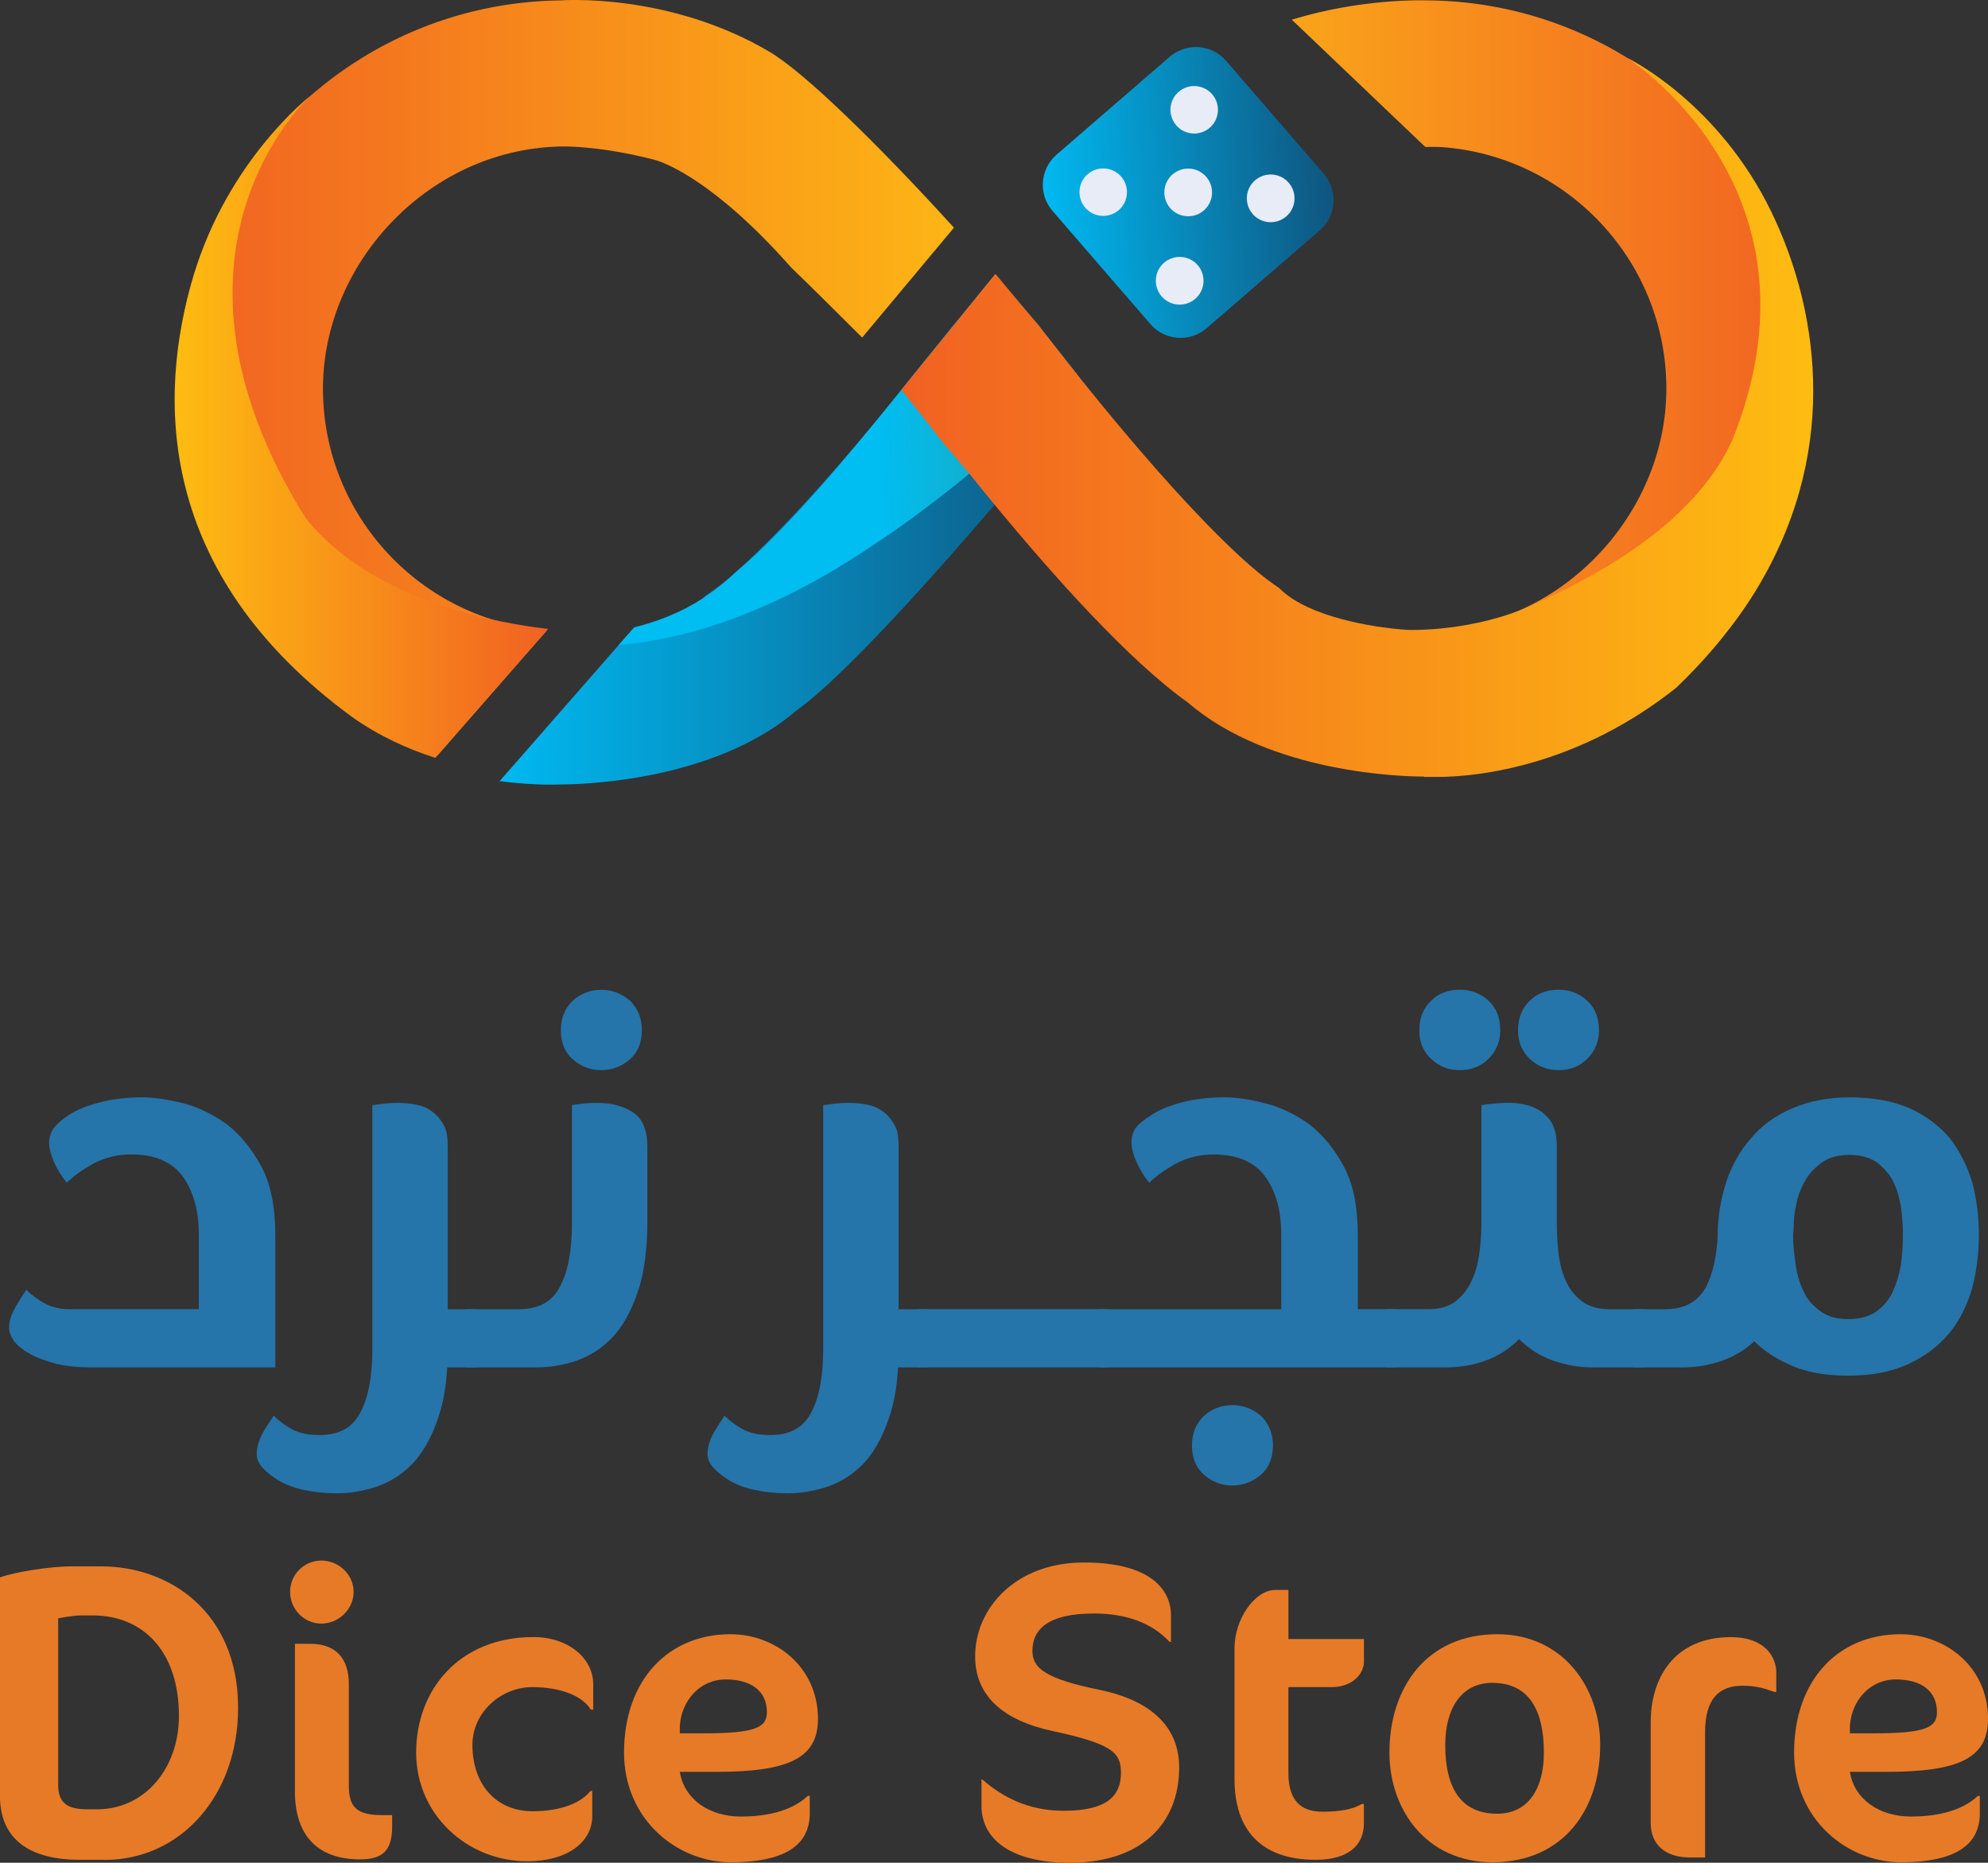 <?xml version="1.0" encoding="UTF-8"?>
<svg id="Layer_2" data-name="Layer 2" xmlns="http://www.w3.org/2000/svg" xmlns:xlink="http://www.w3.org/1999/xlink" viewBox="0 0 513.3 481">
  <rect x="0" y="0" width="513.3" height="481" fill="#333333" stroke="none"/>
  <defs>
    <style>
      .cls-1 {
        fill: url(#linear-gradient);
      }

      .cls-2 {
        fill: #e8ecf7;
      }

      .cls-3 {
        fill: #e77a27;
      }

      .cls-4 {
        fill: #2574aa;
      }

      .cls-5 {
        fill: url(#linear-gradient-3);
      }

      .cls-6 {
        fill: url(#linear-gradient-4);
      }

      .cls-7 {
        fill: url(#linear-gradient-2);
      }

      .cls-8 {
        fill: url(#linear-gradient-6);
      }

      .cls-9 {
        fill: url(#linear-gradient-7);
      }

      .cls-10 {
        fill: url(#linear-gradient-5);
      }
    </style>
    <linearGradient id="linear-gradient" x1="45.67" y1="97.52" x2="246.32" y2="97.52" gradientUnits="userSpaceOnUse">
      <stop offset="0" stop-color="#f16122"/>
      <stop offset="1" stop-color="#fdb515"/>
    </linearGradient>
    <linearGradient id="linear-gradient-2" x1="333.55" y1="100.35" x2="467.98" y2="100.35" gradientUnits="userSpaceOnUse">
      <stop offset="0" stop-color="#faa41a"/>
      <stop offset="1" stop-color="#f16122"/>
    </linearGradient>
    <linearGradient id="linear-gradient-3" x1="45.11" y1="110.25" x2="141.53" y2="110.25" gradientUnits="userSpaceOnUse">
      <stop offset="0" stop-color="#febc11"/>
      <stop offset="1" stop-color="#f16122"/>
    </linearGradient>
    <linearGradient id="linear-gradient-4" x1="129.01" y1="136.67" x2="281.29" y2="136.67" gradientUnits="userSpaceOnUse">
      <stop offset="0" stop-color="#00b9f1"/>
      <stop offset="1" stop-color="#0f557f"/>
    </linearGradient>
    <linearGradient id="linear-gradient-5" x1="318.33" y1="114.55" x2="226.9" y2="118.04" gradientUnits="userSpaceOnUse">
      <stop offset="0" stop-color="#448b6b"/>
      <stop offset="1" stop-color="#00bdf2"/>
    </linearGradient>
    <linearGradient id="linear-gradient-6" x1="18.92" y1="344.72" x2="93.61" y2="344.72" gradientTransform="translate(226.57 -290.25) rotate(-4.01)" xlink:href="#linear-gradient-4"/>
    <linearGradient id="linear-gradient-7" x1="232.72" y1="107.8" x2="468.18" y2="107.8" gradientUnits="userSpaceOnUse">
      <stop offset="0" stop-color="#f16122"/>
      <stop offset="1" stop-color="#febc11"/>
    </linearGradient>
  </defs>
  <g id="Layer_1-2" data-name="Layer 1">
    <g>
      <path class="cls-1" d="m198.52,13.27C172.52-1.99,145.06.09,144.82.1,90.04.7,45.67,45.44,45.67,100.36c0,43.75,28.18,81.02,67.32,94.68l28.28-32.33c-32.31-2.4-57.88-29.43-57.88-62.35s28.05-62.54,62.54-62.54c0,0,9.52-.08,23,3.43,2.94.77,15.76,5.68,35.31,27.78,5.74,5.55,11.92,11.72,18.37,18.13l23.7-28.37c-19.46-21.38-38.65-40.2-47.8-45.52Z"/>
      <g>
        <path class="cls-7" d="m367.71.09s-16.22-.54-34.17,4.99l34.47,32.87c2.5-.06,4.02.02,4.17.03,32.41,2.3,58.07,29.4,58.07,62.38s-28.05,62.54-62.54,62.54v37.73c55.29,0,100.26-44.98,100.26-100.26S423,.09,367.71.09Z"/>
        <path class="cls-5" d="m141.53,162.4c-11.98-1.33-45.33-6.91-62.66-28.68-43.05-69.1,1.22-108.93,1.22-108.93,0,0-21.11,16.33-30.14,46.5-9.29,31.06-9.84,76.62,40.92,113.82,6.94,4.93,14.4,8.29,21.52,10.59l29.13-33.31Z"/>
        <path class="cls-6" d="m281.29,100.65c-2.54,3.15-6.07,7.6-8.58,10.8,0,0-4.27,5.21-10.78,12.88-1.57,1.87-3.27,3.89-5.1,6h-.01c-15.67,18.29-39,44.47-51.16,53.12-18.61,16.04-47.3,18.63-57.46,19.04-1.55.06-2.68.06-3.25.06,0,0-6.53.4-15.94-.85l30.75-35.15,3.48-3.97c6.92-1.59,13.84-4.13,18.07-7.96,0,0,.03,0,.03-.01l.9-.83,1.05-.71c1.88-1.29,4.02-2.99,6.38-5.05t.02-.02c.17-.14.33-.28.49-.44.05-.03.1-.1.16-.15,10.75-9.52,26.04-26.38,42.38-46.74,3.19-3.98,13.02-16.22,13.02-16.22l2.89-3.38,1.62-2c1.03-1.29,2.1-2.6,3.2-3.94l.57-.69c.36-.44.73-.89,1.1-1.34.08-.1.14-.18.22-.27.1-.13.2-.26.3-.39l.11-.14.19-.22.02-.03c.36-.43.7-.84,1.06-1.27,0-.02.01-.05.01-.05l16.7,20.42c1.6,2.04,3.19,4.06,4.77,6.04.93,1.17,1.86,2.32,2.79,3.46Z"/>
        <path class="cls-10" d="m278.5,97.19c-7.29,6.89-15.2,14.13-23.43,21.09-1.59,1.35-3.19,2.7-4.79,4.02-8.01,6.57-16.23,12.81-24.41,18.16-26.88,18.31-49.34,24.69-66.11,26.09l3.48-3.97.51-.59c5.89-1.45,11.9-3.76,17.56-7.37,0,0,.03,0,.03-.01,2.9-1.84,5.7-4.02,8.33-6.59t.02-.02c.11-.09.21-.19.32-.3.05-.05.11-.09.17-.14.05-.03.1-.1.16-.15,12.16-9.93,28.52-29.51,42.39-46.72.4-.51.81-1,1.21-1.51l1.09-1.35.27-.34.41-.51c.13-.17.26-.34.4-.5,3.54-4.35,17.42-21.45,19.64-24.18l.19-.22.02-.03.25-.32c.2-.26.33-.34.68-.78l11.18,12.96,5.66,7.24c1.6,2.04,3.19,4.06,4.77,6.04Z"/>
        <path class="cls-8" d="m343.91,48.73c-.07-.25-.17-.49-.27-.74-.42-1.09-.99-2.14-1.8-3.07l-25.28-29.23c-.93-1.07-2.03-1.91-3.23-2.5-2.33-1.14-5.01-1.35-7.49-.61-.25.07-.49.17-.74.27-1.09.42-2.14.99-3.07,1.8l-14.61,12.64h0l-14.61,12.64c-4.3,3.72-4.77,10.24-1.05,14.53l25.28,29.23c3.72,4.3,10.24,4.77,14.53,1.05l14.61-12.64,14.61-12.64c2.15-1.86,3.34-4.42,3.53-7.05.09-1.23-.06-2.48-.42-3.68Z"/>
        <path class="cls-2" d="m332.12,55.88c-2.57,2.22-6.47,1.94-8.69-.63-2.22-2.57-1.94-6.47.63-8.69s6.47-1.94,8.69.63c2.22,2.57,1.94,6.47-.63,8.69Z"/>
        <path class="cls-2" d="m310.82,54.35c-2.57,2.22-6.47,1.94-8.69-.63s-1.94-6.47.63-8.69c2.57-2.22,6.47-1.94,8.69.63,2.22,2.57,1.94,6.47-.63,8.69Z"/>
        <path class="cls-2" d="m312.35,32.99c-2.56,2.21-6.44,1.93-8.65-.63-2.21-2.56-1.93-6.44.63-8.65,2.56-2.21,6.44-1.93,8.65.63,2.21,2.56,1.93,6.44-.63,8.65Z"/>
        <path class="cls-2" d="m308.62,77.16c-2.57,2.22-6.47,1.94-8.69-.63-2.22-2.57-1.94-6.47.63-8.69,2.57-2.22,6.47-1.94,8.69.63,2.22,2.57,1.94,6.47-.63,8.69Z"/>
        <path class="cls-2" d="m288.86,54.26c-2.56,2.21-6.44,1.93-8.65-.63-2.21-2.56-1.93-6.44.63-8.65,2.56-2.21,6.44-1.93,8.65.63,2.21,2.56,1.93,6.44-.63,8.65Z"/>
        <path class="cls-9" d="m454.67,150.22c-.2.36-.41.73-.63,1.09-.15.25-.3.5-.45.75-.47.78-.95,1.54-1.43,2.3-.43.68-.88,1.35-1.33,2.01l-.36.54c-4.75,6.97-10.59,13.91-17.7,20.71-28.18,22.39-56.32,23.2-63.51,22.98h-.08s-.04.01-.06,0h-.02c-.67-.02-1.14-.05-1.39-.06-.14-.01-.21-.02-.21-.02h-.07c-4.35,0-39.25-.6-60.72-19.11-15.23-10.83-34.82-32.79-49.89-51.07-2.3-2.78-4.49-5.48-6.54-8.04-.18-.22-.36-.44-.53-.66l-6.3-7.36c-3.71-4.82-7.08-9.09-10.72-13.59t-.01-.02l1.22-1.49,1.09-1.35.27-.34.41-.51,12.92-15.91,1.62-2,3.2-3.94.57-.69,1.62-2,.11-.14.19-.22.02-.03.25-.32.82-1,.02.02c3.76,4.58,11.02,13.16,11.02,13.16l5.66,7.24c1.6,2.04,3.19,4.06,4.77,6.04.93,1.17,1.86,2.32,2.79,3.46,19.83,24.55,37.7,43.43,47.79,50.37l1.05.72.93.85c7.12,6.44,22.22,9.4,32.39,10.06.49.03,17.05.6,32.71-6.61.03-.02.07-.03.1-.05,14.02-6.48,40.47-19.62,50.9-42.03,25.91-64.02-24.72-97.3-26.84-98.91-.06-.04-.08-.06-.09-.06h0c.6.28,23.51,11.63,37.13,39.71,11.58,23.9,18.05,59.86-2.69,95.52Z"/>
      </g>
      <g>
        <path class="cls-4" d="m8.08,349.79c-1.81-.95-3.25-2.05-4.3-3.29-.96-1.24-1.43-2.48-1.43-3.72,0-1.43.38-2.86,1.15-4.3.67-1.34,1.77-3.15,3.29-5.44,1.43,1.43,3.05,2.63,4.87,3.58,1.81.96,3.87,1.43,6.16,1.43h33.51v-19.33c0-6.01-1.34-10.93-4.01-14.75-2.77-3.91-7.26-5.87-13.46-5.87-3.53,0-6.83.81-9.88,2.43-2.86,1.62-5.11,3.25-6.73,4.87-1.34-1.62-2.43-3.39-3.29-5.3-.86-2-1.29-3.67-1.29-5.01,0-1.24.38-2.48,1.15-3.72.86-1.14,2.1-2.24,3.72-3.29,2.1-1.43,4.87-2.58,8.3-3.44,3.24-.86,6.87-1.29,10.88-1.29,2.96,0,6.54.53,10.74,1.57,3.72.96,7.45,2.77,11.17,5.44,3.44,2.67,6.39,6.3,8.88,10.88,2.38,4.49,3.58,10.41,3.58,17.76v34.08H23.11c-3.06,0-5.87-.29-8.45-.86-1.34-.38-2.55-.76-3.65-1.15-1.1-.38-2.08-.81-2.94-1.29Z"/>
        <path class="cls-4" d="m71.94,382.3c-1.72-1.05-3.1-2.15-4.15-3.29-.95-1.05-1.45-2.15-1.5-3.29-.05-1.15.14-2.32.57-3.51.43-1.19,1-2.34,1.72-3.44.72-1.1,1.41-2.17,2.08-3.22,1.34,1.34,2.91,2.51,4.72,3.51,1.81,1,4.2,1.5,7.16,1.5,4.96,0,8.45-1.91,10.45-5.73,2.1-3.82,3.15-9.36,3.15-16.61v-62.86c.19,0,.45-.02.79-.07.33-.05.83-.12,1.5-.22.76-.09,1.48-.17,2.15-.21.67-.05,1.38-.07,2.15-.07,1.62,0,3.15.14,4.58.43,1.62.29,3.01.86,4.15,1.72,1.24.86,2.24,2,3.01,3.44.48.76.79,1.62.93,2.58.14.95.21,2,.21,3.15v41.95h7.45v15.03h-7.59c-.29,5.15-1.1,9.59-2.43,13.32-1.72,4.96-3.92,8.83-6.59,11.6-2.58,2.67-5.63,4.63-9.16,5.87-3.44,1.14-6.87,1.72-10.31,1.72-3.06,0-5.87-.29-8.45-.86-2.39-.48-4.58-1.29-6.59-2.43Z"/>
        <path class="cls-4" d="m148.83,351.37c-3.44,1.15-6.87,1.72-10.31,1.72h-18.04v-15.03h13.6c4.96,0,8.45-1.91,10.45-5.73,2.1-3.82,3.15-9.35,3.15-16.61v-30.36c1.05-.19,2.08-.33,3.08-.43,1-.09,2.17-.14,3.51-.14,3.63,0,6.68.81,9.16,2.43,2.48,1.62,3.72,4.58,3.72,8.88v19.33c0,7.45-.86,13.6-2.58,18.47-1.72,4.96-3.92,8.83-6.59,11.6-2.58,2.67-5.63,4.63-9.16,5.87Zm6.44-95.79c2.77,0,5.25.96,7.45,2.86,2,2,3.01,4.53,3.01,7.59s-1,5.63-3.01,7.45c-2.2,1.91-4.68,2.86-7.45,2.86s-5.35-.95-7.45-2.86c-2-1.81-3.01-4.29-3.01-7.45s1-5.58,3.01-7.59c2.1-1.91,4.58-2.86,7.45-2.86Z"/>
        <path class="cls-4" d="m188.35,382.3c-1.72-1.05-3.1-2.15-4.15-3.29-.95-1.05-1.45-2.15-1.5-3.29-.05-1.15.14-2.32.57-3.51.43-1.19,1-2.34,1.72-3.44.72-1.1,1.41-2.17,2.08-3.22,1.34,1.34,2.91,2.51,4.72,3.51,1.81,1,4.2,1.5,7.16,1.5,4.96,0,8.45-1.91,10.45-5.73,2.1-3.82,3.15-9.36,3.15-16.61v-62.86c.19,0,.45-.02.79-.07.33-.05.83-.12,1.5-.22.76-.09,1.48-.17,2.15-.21.67-.05,1.38-.07,2.15-.07,1.62,0,3.15.14,4.58.43,1.62.29,3.01.86,4.15,1.72,1.24.86,2.24,2,3.01,3.44.48.76.79,1.62.93,2.58.14.95.21,2,.21,3.15v41.95h7.45v15.03h-7.59c-.29,5.15-1.1,9.59-2.43,13.32-1.72,4.96-3.92,8.83-6.59,11.6-2.58,2.67-5.63,4.63-9.16,5.87-3.44,1.14-6.87,1.72-10.31,1.72-3.06,0-5.87-.29-8.45-.86-2.39-.48-4.58-1.29-6.59-2.43Z"/>
        <path class="cls-4" d="m237.03,338.05h49.11v15.03h-49.11v-15.03Z"/>
        <path class="cls-4" d="m360.6,353.09h-76.75v-15.03h46.97v-19.33c0-6.01-1.34-10.93-4.01-14.75-2.77-3.91-7.26-5.87-13.46-5.87-3.53,0-6.83.81-9.88,2.43-2.86,1.62-5.11,3.25-6.73,4.87-1.34-1.62-2.43-3.39-3.29-5.3-.86-2-1.29-3.67-1.29-5.01,0-1.43.33-2.67,1-3.72.76-1.05,2.05-2.15,3.87-3.29,2.1-1.43,4.82-2.58,8.16-3.44,3.24-.86,6.92-1.29,11.03-1.29,3.05,0,6.59.53,10.6,1.57,3.82.96,7.59,2.77,11.31,5.44,3.44,2.67,6.4,6.3,8.88,10.88,2.39,4.49,3.58,10.41,3.58,17.76v19.04h10.02v15.03Zm-42.38,9.74c2.77,0,5.25.95,7.45,2.86,2,2,3.01,4.53,3.01,7.59s-1,5.63-3.01,7.45c-2.2,1.91-4.68,2.86-7.45,2.86s-5.35-.96-7.45-2.86c-2-1.81-3.01-4.3-3.01-7.45s1-5.58,3.01-7.59c2.1-1.91,4.58-2.86,7.45-2.86Z"/>
        <path class="cls-4" d="m392.24,345.78c-2.48,2.48-5.32,4.32-8.52,5.51-3.2,1.19-6.66,1.79-10.38,1.79h-15.32v-15.03h10.88c2.96,0,5.32-.72,7.09-2.15,1.76-1.43,3.12-3.22,4.08-5.37.95-2.15,1.6-4.53,1.93-7.16.33-2.62.5-5.18.5-7.66v-30.36c1.81-.29,3.84-.48,6.09-.57,2.24-.09,4.37.17,6.37.79,2,.62,3.67,1.74,5.01,3.37,1.34,1.62,2,4.01,2,7.16v19.62c0,2.48.14,5.06.43,7.73.29,2.67.91,5.08,1.86,7.23.95,2.15,2.34,3.92,4.15,5.3,1.81,1.39,4.2,2.08,7.16,2.08h8.88v15.03h-13.32c-3.34,0-6.68-.57-10.02-1.72-3.34-1.14-6.3-3.01-8.88-5.58Zm-4.87-79.76c0,2.86-.98,5.3-2.94,7.3-1.96,2-4.46,3.01-7.52,3.01-2.86,0-5.32-.95-7.37-2.86-2.05-1.91-3.08-4.39-3.08-7.45s.98-5.56,2.94-7.52c1.95-1.96,4.46-2.94,7.52-2.94,2.86,0,5.32.93,7.37,2.79,2.05,1.86,3.08,4.42,3.08,7.66Zm25.49,0c0,2.86-.98,5.3-2.94,7.3-1.96,2-4.46,3.01-7.52,3.01-2.86,0-5.32-.95-7.37-2.86-2.05-1.91-3.08-4.39-3.08-7.45s.98-5.56,2.93-7.52c1.96-1.96,4.46-2.94,7.52-2.94,2.86,0,5.32.93,7.37,2.79,2.05,1.86,3.08,4.42,3.08,7.66Z"/>
        <path class="cls-4" d="m444.65,351.37c-3.34,1.15-6.73,1.72-10.17,1.72h-12.6v-15.03h8.16c4.87,0,8.35-1.91,10.45-5.73,1.72-3.34,2.72-7.68,3.01-13.03,0-4.77.72-9.4,2.15-13.89,1.43-4.39,3.58-8.21,6.44-11.46,2.67-3.24,6.2-5.82,10.6-7.73,4.39-1.91,9.4-2.86,15.03-2.86,5.92,0,11.07.95,15.46,2.86,4.1,1.91,7.54,4.49,10.31,7.73,2.48,3.25,4.39,7.02,5.73,11.31,1.15,4.3,1.72,8.83,1.72,13.6s-.57,9.36-1.72,13.74c-1.34,4.58-3.29,8.45-5.87,11.6-2.77,3.34-6.3,6.01-10.6,8.02-4.3,2-9.5,3.01-15.61,3.01s-11.36-1-15.46-3.01c-3.53-1.62-6.44-3.58-8.73-5.87-2.48,2.29-5.25,3.96-8.31,5.01Zm18.47-34.51c0,.38-.02.77-.07,1.14-.05.38-.07.81-.07,1.29,0,1.24.07,2.48.21,3.72.14,1.24.31,2.53.5,3.87.38,2.58,1.1,4.87,2.15,6.87.48,1.05,1.1,1.98,1.86,2.79.76.81,1.62,1.55,2.58,2.22,1.81,1.24,4.1,1.86,6.87,1.86,2.96,0,5.34-.62,7.16-1.86,1.91-1.34,3.34-3.01,4.3-5.01.95-2,1.67-4.3,2.15-6.87.19-1.34.33-2.65.43-3.94.09-1.29.14-2.6.14-3.94s-.05-2.62-.14-3.87c-.1-1.24-.24-2.53-.43-3.87-.48-2.58-1.19-4.77-2.15-6.59-1.05-1.81-2.48-3.39-4.3-4.73-1.91-1.15-4.2-1.72-6.87-1.72s-5.06.62-6.87,1.86c-2,1.43-3.49,3.01-4.44,4.73-1.24,2.1-2.05,4.34-2.43,6.73-.19.86-.34,1.72-.43,2.58-.1.86-.14,1.77-.14,2.72Z"/>
      </g>
      <g>
        <path class="cls-3" d="m27.08,480.25h-6.34c-12.67,0-20.75-4.97-20.75-16.52v-56.4c3.6-1.37,12.8-2.86,18.51-2.86h7.7c17.27,0,35.28,11.55,35.28,36.53,0,22.73-14.91,39.26-34.41,39.26Zm-3.11-63.11h-3.23c-1.86,0-5.72.74-5.72.74v42.99c0,4.35,1.99,6.33,7.45,6.33h2.61c12.3,0,21.12-10.56,21.12-24.1,0-16.77-9.32-25.96-22.24-25.96Z"/>
        <path class="cls-3" d="m82.98,419.25c-4.47,0-8.08-3.73-8.08-8.2s3.6-8.08,8.08-8.08,8.32,3.6,8.32,8.08-3.85,8.2-8.32,8.2Zm9.94,60.88c-10.81,0-16.77-6.09-16.77-17.52v-38.14h3.98c6.21,0,9.94,3.35,9.94,10.44v26.34c0,5.72,2.48,7.45,8.57,7.45h2.61v2.98c0,6.09-2.36,8.45-8.32,8.45Z"/>
        <path class="cls-3" d="m152.55,441.49c-1.86-3.23-7.21-5.84-15.16-5.84s-15.41,6.46-15.41,14.91c0,10.19,6.09,17.14,15.53,17.14,8.08,0,12.92-2.61,14.91-5.22h.5v6.46c0,6.83-6.58,11.68-16.77,11.68-15.41,0-28.7-11.93-28.7-28.08s11.06-29.82,30.31-29.82c8.94,0,15.41,5.47,15.41,12.17v6.58h-.62Z"/>
        <path class="cls-3" d="m184.72,457.52h-9.19c1.12,7.08,7.58,11.55,15.78,11.55,5.84,0,12.8-1.12,17.27-5.34h.5v4.47c0,7.21-4.84,12.67-20.37,12.67-13.91,0-27.58-11.06-27.58-28.32,0-18.76,11.43-30.56,27.46-30.56,11.68,0,22.61,8.45,22.61,21.87,0,10.31-7.83,13.67-26.46,13.67Zm2.61-23.85c-6.71,0-11.43,5.59-11.8,12.05v1.86h6.21c13.29,0,16.27-1.49,16.27-5.47,0-5.59-4.22-8.45-10.68-8.45Z"/>
        <path class="cls-3" d="m276.27,481c-15.16,0-22.86-5.96-22.86-14.78v-6.71h.25c5.09,4.47,11.8,8.07,20.99,8.07,11.18,0,14.78-3.85,14.78-9.81,0-5.09-1.99-7.45-17.77-10.81-12.67-2.73-19.88-9.07-19.88-19.26,0-12.42,10.44-24.23,28.08-24.23s22.49,7.33,22.49,13.67v6.83h-.37c-4.6-4.97-11.31-7.33-19.51-7.33-11.55,0-15.9,3.85-15.9,9.69,0,4.47,3.48,7.21,17.52,10.06,13.66,2.86,20.37,9.94,20.37,20,0,14.78-10.06,24.6-28.2,24.6Z"/>
        <path class="cls-3" d="m329.32,410.56h3.35v12.67h19.5v5.84c0,2.86-2.61,6.58-8.45,6.58h-11.06v22.11c0,7.21,3.23,10.06,8.82,10.06,4.47,0,7.95-.62,10.06-1.99h.62v4.97c0,5.84-4.22,9.44-12.42,9.44-14.16,0-20.99-7.7-20.99-20.87v-33.79c0-7.45,5.22-15.03,10.56-15.03Z"/>
        <path class="cls-3" d="m386.58,421.99c16.9,0,26.59,13.67,26.59,28.57,0,16.9-9.69,30.31-27.83,30.31-16.9,0-26.59-13.42-26.59-28.32,0-16.9,9.69-30.56,27.83-30.56Zm-1.24,12.55c-8.08,0-12.18,6.71-12.18,16.03,0,11.18,4.1,17.77,13.42,17.77,8.08,0,12.05-6.58,12.05-15.78,0-11.31-4.1-18.01-13.29-18.01Z"/>
        <path class="cls-3" d="m458.14,436.9c-2.11-.75-4.47-1.61-8.2-1.61-6.21,0-9.69,3.48-9.69,12.05v32.3h-3.85c-6.21,0-10.19-3.11-10.19-8.94v-25.97c0-11.18,5.84-21.99,20.75-21.99,8.57,0,11.68,4.97,11.68,9.19v4.97h-.5Z"/>
        <path class="cls-3" d="m486.83,457.52h-9.19c1.12,7.08,7.58,11.55,15.78,11.55,5.84,0,12.8-1.12,17.27-5.34h.5v4.47c0,7.21-4.84,12.67-20.37,12.67-13.91,0-27.58-11.06-27.58-28.32,0-18.76,11.43-30.56,27.46-30.56,11.68,0,22.61,8.45,22.61,21.87,0,10.31-7.83,13.67-26.46,13.67Zm2.61-23.85c-6.71,0-11.43,5.59-11.8,12.05v1.86h6.21c13.29,0,16.27-1.49,16.27-5.47,0-5.59-4.22-8.45-10.68-8.45Z"/>
      </g>
    </g>
  </g>
</svg>
